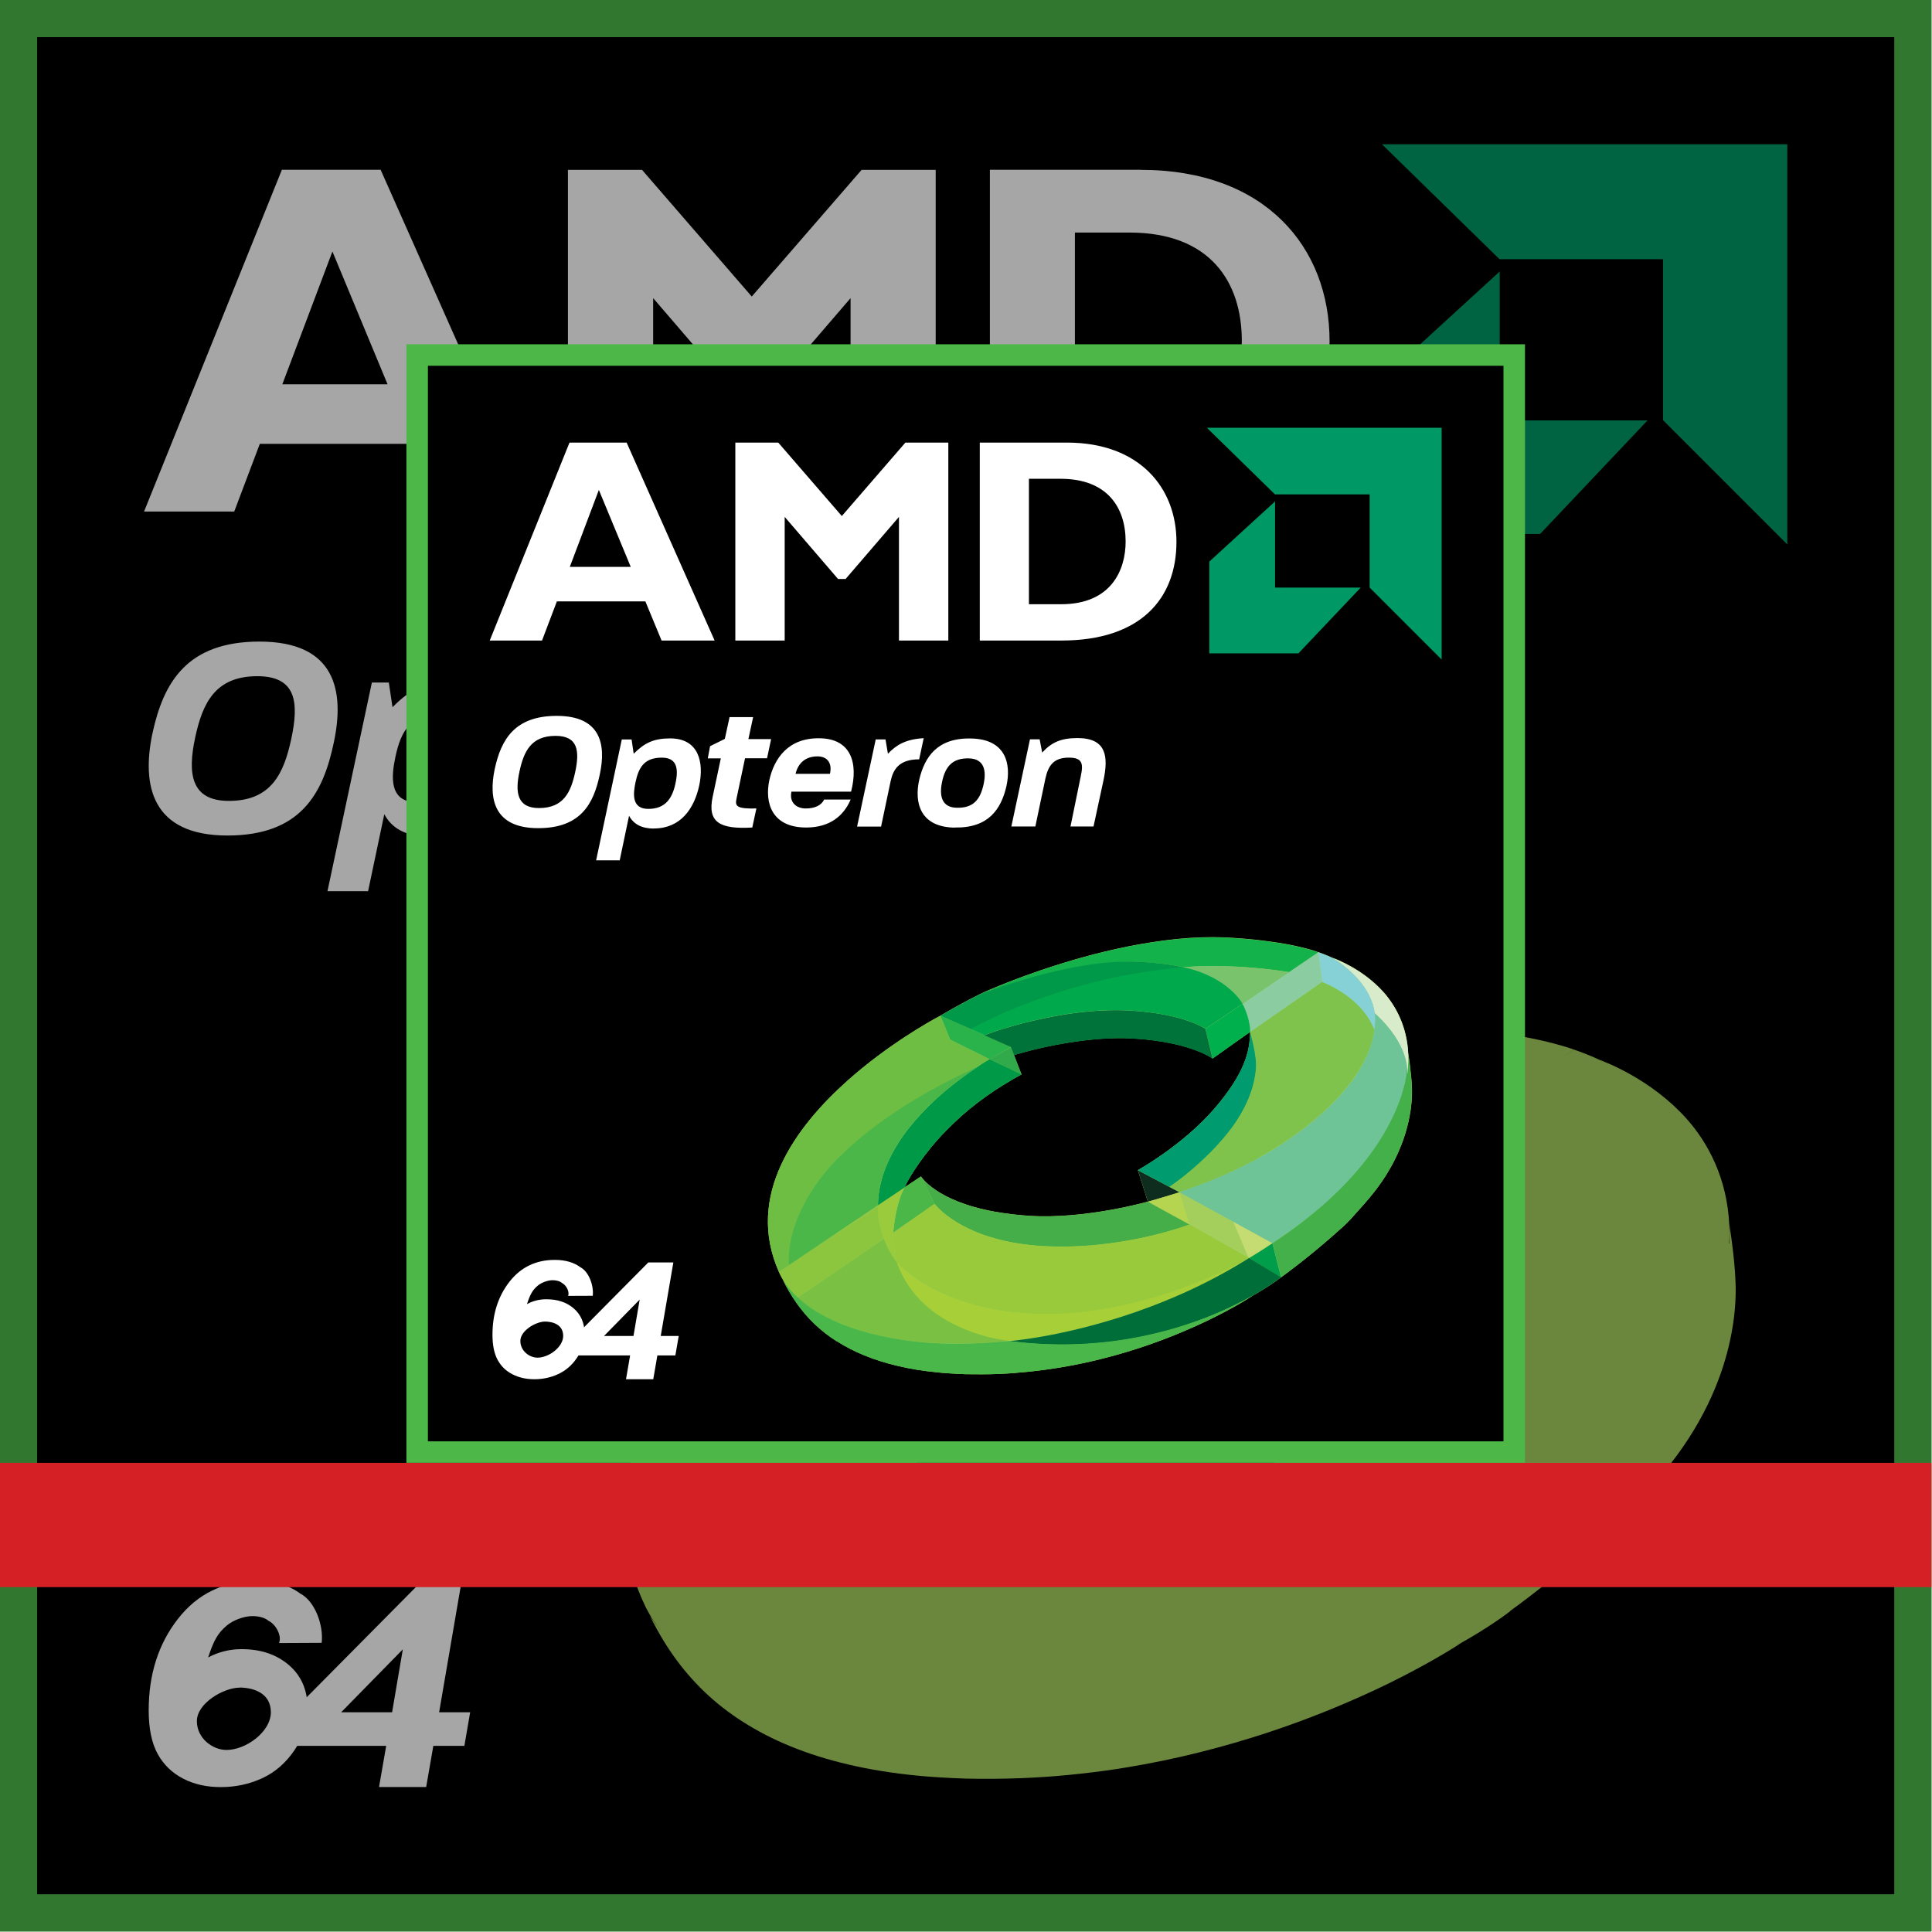 <svg clip-rule="evenodd" fill-rule="evenodd" height="1836" stroke-linejoin="round" stroke-miterlimit="2" width="1836" xmlns="http://www.w3.org/2000/svg" xmlns:xlink="http://www.w3.org/1999/xlink"><filter id="a" filterUnits="userSpaceOnUse" height="1909.21" width="1909.21" x="-36.886" y="-36.886"><feGaussianBlur in="SourceGraphic" stdDeviation="12.295"/></filter><path d="m-11562.8-14301.9h35101.3v30439.3h-35101.3z" fill="none"/><path d="m0 327.165h1835.43v1062.99h-1835.43z" fill="#fff"/><path d="m0 0h1835.43v1835.43h-1835.43z" fill="#4db748" fill-rule="nonzero"/><path d="m35.297 35.297h1764.84v1764.84h-1764.84z" fill-rule="nonzero"/><path d="m611.3 1522.1-.1.1c-55.5-124.6 26.4-237.3 113.4-314.6 8.4-7.4 16.8-14.5 25.1-21.3 65.5-53 126.6-84.5 126.6-84.5 5.4 13.1 5.5 13 .2 0h-.1.1l-.1-.1.2.1c8.8-5.2 17.8-10.3 26.2-14.9 8.5-4.7 16.4-8.9 23.1-12.4 11.2-5.8 18.8-9.5 18.8-9.5 3.1-1.1 6.1-2.1 9.1-3.2-5.9 2-9.2 3.1-9.2 3.1s17-7.8 45.5-18.9c29.3-11.3 70.6-26.1 118.2-39.4 23.8-6.6 49.2-12.9 75.5-18.1 26.2-5.2 53.3-9.5 80.4-12.2 27.4-2.7 55-3.7 81.9-2.5 2.8.1 5.6.3 8.3.4.3 0 .5.1.8.1 24.8 1.6 46 3.9 63.8 6.3 17.9 2.5 32.3 5.2 43.8 7.7 11.4 2.5 19.7 4.9 25.1 6.5 5.4 1.7 8 2.7 8 2.7-8 5.4-15.8 10.8.1 0 2.1 16.2 2.2 16.2 0 0 0 0 13.2 4.5 23.6 9.5 1.7 1.1 3.3 2.1 5 3.2-3.1-2.1-4.9-3.2-4.9-3.2 6.4 2.5 48.9 18.4 82.5 55.5 2.6 2.9 5.1 5.9 7.6 9.1 20.2 26.1 35.8 62.8 33.5 109.8.1.2.2.5.3.7-.1-6.4.2-13.7-.2-18.7l.9 6.2c.6 3.7 1.3 8.5 1.9 13.6 1.4 11.1 2.7 24.2 3 33.6.3 5.6 1.6 29.1-6.3 62.3s-25.2 76.1-62.2 120.4c-6.3 7.5-12.4 14.5-18.6 21.4-9 10.1-17.1 19.5-26.8 28.1-28.7 25.8-53.7 46.3-71.6 60.3-17.2 13.5-27.8 21-28.6 21.6v.2h.1s-18.8 15-53.5 34c4.7-2.5 7.2-4 7.2-4s-25.2 17-69.3 38.7c-7.4 3.6-15.4 7.4-23.9 11.2-29.9 13.5-66.1 28-107.4 40.7-41.3 12.8-87.8 24-138.2 31-15.5 2.1-31.5 3.9-47.7 5.2h-.2s-3.3.3-4.9.4c-8.9.6-17.8 1.2-26.6 1.5-8.9.4-17.8.5-26.7.6s-17.8 0-26.7-.2c-8.9-.3-17.8-.7-26.7-1.3-6.4-.4-12.7-.9-18.8-1.5-23.6-2.3-45.3-5.8-65.3-10.5s-38.2-10.4-54.9-17.2-31.7-14.6-45.4-23.3-25.9-18.3-36.8-28.7c-11-10.6-20.8-22-29.4-34.2s-16.1-25-22.5-38.3c3.3 5.1 6.9 10 10.8 14.6-2.8-3.4-5.3-6.8-7.3-9.8-6.4-9.6-9.3-16.7-9.7-18zm398-324.2c-5.2 2.9-10.4 5.8-15.4 8.7-5.1 3-10 6-14.9 8.9-4.8 3-9.5 6-14.1 9s-9 6.1-13.3 9.2c-10 7.1-19.3 14.3-28 21.5s-16.7 14.3-24.2 21.4-14.4 14-20.7 20.8-12.1 13.4-17.3 19.7c-15.8 19-26.8 35.6-33.8 47.4-6.7 11.3-9.8 18.2-10.1 18.8 8.9-5.9 17.7-11.8 26.6-17.6 3.7 7.5 12 23.8 6.7 13.2l-6.6-13.3s24.2 40.4 121.5 57.9c16.6 3 35.4 5.3 56.5 6.7 91.7 5.9 194.3-23.4 194.3-23.4-4.4-13.8-14.6-45.5-16.4-51.5 0 0 14.9 7.8 0-.1 0 0 73.3-40.5 125.3-100.7 24.9-28.8 39.4-52.3 47.7-72.1 9-21.2 10.9-38.3 11.2-53.3l-.2-.7c-8.2 5.7-16.2 11.5-24.4 17.2-12.3 8.8-24.6 17.5-37 26.3-.3-.2-9.1-6.8-29.2-14.2-20.4-7.5-52.4-15.7-99-18.7-5.6-.4-11.3-.6-17-.7-32.3-.5-65.2 3.1-93.9 7.8s-53.2 10.6-68.7 14.8c-11.4 3.1-18.1 5.1-18.1 5.1l12.3 31.7z" fill="#a5cf5e"/><path d="m1317.3 356.7 107.9-98.7v141.5h140.5l-102.1 107.9h-146.3v-150.6zm-4-219.6h385.2v380.3l-118.1-118.1v-153h-155.4z" fill="#096"/><g fill="#fff"><path d="m505.9 486.1h-87.1l-26.6-64.3h-145.3l-24.3 64.3h-85.7l131-324.8h93.8l144.3 324.8zm-190-247.1-47.6 126.2h100zm502.9-77.6h70.4v324.8h-80.9v-202.9l-87.6 101.9h-12.4l-87.6-101.9v202.9h-81v-324.8h70.4l104.3 120.4zm265.2 0c118.6 0 179.5 73.8 179.5 162.8 0 93.4-59.1 161.9-188.6 161.9h-134.2v-324.8h143.3zm-62.5 265.2h52.9c81.4 0 105.7-55.2 105.7-102.8 0-55.7-30-102.8-106.7-102.8h-51.9v205.7z"/><path d="m216.1 794c-72.3 0-81.5-48-71.3-96.7 10.5-49 33-87.6 101.8-87.6 72.3 0 81.1 46.9 70.6 96-10.2 48.7-31.6 88.3-101.1 88.3zm28.4-151.4c-40 0-52 25.6-59 58.2-7.4 34.3-4.2 60.3 32 60.3 40.7 0 52.3-26.6 59.3-58.9 7.4-34.7 4.9-59.6-32.3-59.6zm161.5 152.1c-19.7 0-33.4-7-40.8-21l-15.4 73.2h-38.6l42.2-198.3h16.1l3.5 23.5c17.6-17.9 33-25.2 59.7-25.2 47.1 0 55.8 39.2 47.7 77.1-8.1 38.2-30.5 70.8-74.4 70.8zm13-116.3c-28.4 0-37.9 15.8-43.2 40.7-3.9 18.5-6.7 43.4 21 43.4s39.3-17.2 44.6-41.7c5.6-25.9 1.4-42.4-22.5-42.4zm172.7 1h-36.1l-14.1 66.2c-2.8 12.6.7 16.8 32.7 16.1l-6.7 31.2c-53.3 3.2-74.1-8.4-65-50.8l13.4-62.7h-21.4l3.8-20 24.2-11.9 7.7-35.7h38.6l-7.7 36.1h37.2l-6.7 31.5zm40 54.7c-3.9 19.6 10.2 27.7 23.5 27.7 14.8 0 25.7-4.9 30.2-14.7h43.5c-11.6 27-34.4 45.9-73 45.9-56.9 0-68.1-41.3-60.4-77.8 7.7-35 30.5-69.7 82.9-68.7 50.5.7 63.5 39.9 51.3 87.6h-97.9zm42.8-57.8c-19 0-31.6 10.1-36.1 28.7h56.5c4.2-17.9-4.6-28.7-20.4-28.7zm166.7 4.9c-33.4 0-42.8 16.8-47 36.4l-15.5 73.9h-39.3l30.5-142.9h16.1l3.9 23.5c13.3-14 28.4-23.8 58.6-25.6l-7.4 34.7zm58.6 112.1c-57.2-.7-67-41-58.3-78.9 8.8-37.1 29.5-68.3 84.3-67.3 57.2.7 67.1 41 58.6 78.5-8.8 37.9-29.5 68.7-84.6 67.6zm23.2-113.5c-27.4-.7-38.6 13.7-43.9 37.5-5.6 24.5-.3 42.8 23.2 43.4 27.7 1.1 39-13.3 44.6-37.5 5.3-23.8 1.1-42.8-23.9-43.4zm204.6 111.8h-37.9l16.9-82.7c4.5-20.7 2.5-30.2-19.7-30.2-24.9 0-33.7 13-38.2 34l-16.5 78.9h-39.3l30.5-142.9h15.8l4.2 21.7c15.5-17.2 31.3-23.8 57.9-23.8 47.4 0 50.9 30.1 42.5 69.7z"/><path d="m243.3 1502.5c-30.6 0-55.4 11.9-74.1 35.8s-27.9 52.9-27.9 87.1c0 17.3 2.9 31.2 8.6 41.5s13.9 18.1 24.4 23.5c10.6 5.4 22.4 7.9 35.5 7.9 13.7 0 26.9-2.7 39.3-8.4 12.3-5.7 22.6-14.6 30.9-26.9s12.3-25.6 12.3-39.5c0-17.4-6-31.1-17.8-41.2s-26.7-15.1-44.9-15.1c-11.2 0-21.9 2.6-31.8 7.9 5.3-16.1 9.1-23.1 17.8-30.4 6.1-5.1 16.4-8.9 24.2-8.9 6.1 0 11.7 1.4 15.3 4.4 6.5 3.1 13 13.6 10.1 21.2l40.5-.2c1.9-16.8-6.4-39.7-20.5-46.9-10.4-7.8-24.4-11.8-42-11.8zm-15.8 101.2c12.7 0 29.9 4.8 29.9 23.5 0 18.5-23.6 35.8-42.2 35.8-13 0-28.1-10.9-28.1-27.4 0-17.2 25.7-31.8 40.5-31.8z" fill-rule="nonzero"/><path d="m367.1 1659.1h-95.7l5.4-31.4 120.1-121.2h41.1l-20.7 120.7h29.5l-5.5 31.9h-29.5l-6.8 39.1h-44.8l6.8-39.1zm5.5-31.9 10.2-59.8-58.6 59.8z" fill-rule="nonzero"/></g><path d="m0 0h1835.43v1835.43h-1835.43z" fill-opacity=".35" fill-rule="nonzero"/><g filter="url(#a)"><path d="m0 0h1835.43v1835.43h-1835.43z" fill="#4db748" fill-rule="nonzero"/><path d="m35.297 35.297h1764.84v1764.84h-1764.84z" fill-rule="nonzero"/><path d="m611.3 1522.1-.1.1c-55.5-124.6 26.4-237.3 113.4-314.6 8.4-7.4 16.8-14.5 25.1-21.3 65.5-53 126.6-84.5 126.6-84.5 5.4 13.1 5.5 13 .2 0h-.1.1l-.1-.1.2.1c8.8-5.2 17.8-10.3 26.2-14.9 8.5-4.7 16.4-8.9 23.1-12.4 11.2-5.8 18.8-9.5 18.8-9.5 3.1-1.1 6.1-2.1 9.1-3.2-5.9 2-9.2 3.1-9.2 3.1s17-7.8 45.5-18.9c29.3-11.3 70.6-26.1 118.2-39.4 23.8-6.6 49.2-12.9 75.5-18.1 26.2-5.2 53.3-9.5 80.4-12.2 27.4-2.7 55-3.7 81.9-2.5 2.8.1 5.6.3 8.3.4.3 0 .5.1.8.1 24.8 1.6 46 3.9 63.8 6.3 17.9 2.5 32.3 5.2 43.8 7.7 11.4 2.5 19.7 4.9 25.1 6.5 5.4 1.7 8 2.7 8 2.7-8 5.4-15.8 10.8.1 0 2.1 16.2 2.2 16.2 0 0 0 0 13.2 4.5 23.6 9.5 1.7 1.1 3.3 2.1 5 3.2-3.1-2.1-4.9-3.2-4.9-3.2 6.4 2.5 48.9 18.4 82.5 55.5 2.6 2.9 5.1 5.9 7.6 9.1 20.2 26.1 35.8 62.8 33.5 109.8.1.2.2.5.3.7-.1-6.4.2-13.7-.2-18.7l.9 6.2c.6 3.7 1.3 8.5 1.9 13.6 1.4 11.1 2.7 24.2 3 33.6.3 5.6 1.6 29.1-6.3 62.3s-25.2 76.1-62.2 120.4c-6.3 7.5-12.4 14.5-18.6 21.4-9 10.1-17.1 19.5-26.8 28.1-28.7 25.8-53.7 46.3-71.6 60.3-17.2 13.5-27.8 21-28.6 21.6v.2h.1s-18.8 15-53.5 34c4.7-2.5 7.2-4 7.2-4s-25.2 17-69.3 38.7c-7.4 3.6-15.4 7.4-23.9 11.2-29.9 13.5-66.1 28-107.4 40.7-41.3 12.8-87.8 24-138.2 31-15.5 2.1-31.5 3.9-47.7 5.2h-.2s-3.3.3-4.9.4c-8.9.6-17.8 1.2-26.6 1.5-8.9.4-17.8.5-26.7.6s-17.8 0-26.7-.2c-8.9-.3-17.8-.7-26.7-1.3-6.4-.4-12.7-.9-18.8-1.5-23.6-2.3-45.3-5.8-65.3-10.5s-38.2-10.4-54.9-17.2-31.7-14.6-45.4-23.3-25.9-18.3-36.8-28.7c-11-10.6-20.8-22-29.4-34.2s-16.1-25-22.5-38.3c3.3 5.1 6.9 10 10.8 14.6-2.8-3.4-5.3-6.8-7.3-9.8-6.4-9.6-9.3-16.7-9.7-18zm398-324.2c-5.2 2.9-10.4 5.8-15.4 8.7-5.1 3-10 6-14.9 8.9-4.8 3-9.5 6-14.1 9s-9 6.1-13.3 9.2c-10 7.1-19.3 14.3-28 21.5s-16.7 14.3-24.2 21.4-14.4 14-20.7 20.8-12.1 13.4-17.3 19.7c-15.8 19-26.8 35.6-33.8 47.4-6.7 11.3-9.8 18.2-10.1 18.8 8.9-5.9 17.7-11.8 26.6-17.6 3.7 7.5 12 23.8 6.7 13.2l-6.6-13.3s24.2 40.4 121.5 57.9c16.6 3 35.4 5.3 56.5 6.7 91.7 5.9 194.3-23.4 194.3-23.4-4.4-13.8-14.6-45.5-16.4-51.5 0 0 14.9 7.8 0-.1 0 0 73.3-40.5 125.3-100.7 24.9-28.8 39.4-52.3 47.7-72.1 9-21.2 10.9-38.3 11.2-53.3l-.2-.7c-8.2 5.7-16.2 11.5-24.4 17.2-12.3 8.8-24.6 17.5-37 26.3-.3-.2-9.1-6.8-29.2-14.2-20.4-7.5-52.4-15.7-99-18.7-5.6-.4-11.3-.6-17-.7-32.3-.5-65.2 3.1-93.9 7.8s-53.2 10.6-68.7 14.8c-11.4 3.1-18.1 5.1-18.1 5.1l12.3 31.7z" fill="#a5cf5e"/><path d="m1317.3 356.7 107.9-98.7v141.5h140.5l-102.1 107.9h-146.3v-150.6zm-4-219.6h385.2v380.3l-118.1-118.1v-153h-155.4z" fill="#096"/><g fill="#fff"><path d="m505.9 486.1h-87.1l-26.6-64.3h-145.3l-24.3 64.3h-85.7l131-324.8h93.8l144.3 324.8zm-190-247.1-47.6 126.2h100zm502.9-77.6h70.4v324.8h-80.9v-202.9l-87.6 101.9h-12.4l-87.6-101.9v202.9h-81v-324.8h70.4l104.3 120.4zm265.2 0c118.6 0 179.5 73.8 179.5 162.8 0 93.4-59.1 161.9-188.6 161.9h-134.2v-324.8h143.3zm-62.5 265.2h52.9c81.4 0 105.7-55.2 105.7-102.8 0-55.7-30-102.8-106.7-102.8h-51.9v205.7z"/><path d="m216.1 794c-72.3 0-81.5-48-71.3-96.7 10.5-49 33-87.6 101.8-87.6 72.3 0 81.1 46.9 70.6 96-10.2 48.7-31.6 88.3-101.1 88.3zm28.4-151.4c-40 0-52 25.6-59 58.2-7.4 34.3-4.2 60.3 32 60.3 40.7 0 52.3-26.6 59.3-58.9 7.4-34.7 4.9-59.6-32.3-59.6zm161.5 152.1c-19.7 0-33.4-7-40.8-21l-15.4 73.2h-38.6l42.2-198.3h16.1l3.5 23.5c17.6-17.9 33-25.2 59.7-25.2 47.1 0 55.8 39.2 47.7 77.1-8.1 38.2-30.5 70.8-74.4 70.8zm13-116.3c-28.4 0-37.9 15.8-43.2 40.7-3.9 18.5-6.7 43.4 21 43.4s39.3-17.2 44.6-41.7c5.6-25.9 1.4-42.4-22.5-42.4zm172.7 1h-36.1l-14.1 66.2c-2.8 12.6.7 16.8 32.7 16.1l-6.7 31.2c-53.3 3.2-74.1-8.4-65-50.8l13.4-62.7h-21.4l3.8-20 24.2-11.9 7.7-35.7h38.6l-7.7 36.1h37.2l-6.7 31.5zm40 54.7c-3.9 19.6 10.2 27.7 23.5 27.7 14.8 0 25.7-4.9 30.2-14.7h43.5c-11.6 27-34.4 45.9-73 45.9-56.9 0-68.1-41.3-60.4-77.8 7.7-35 30.5-69.7 82.9-68.7 50.5.7 63.5 39.9 51.3 87.6h-97.9zm42.8-57.8c-19 0-31.6 10.1-36.1 28.7h56.5c4.2-17.9-4.6-28.7-20.4-28.7zm166.7 4.9c-33.4 0-42.8 16.8-47 36.4l-15.5 73.9h-39.3l30.5-142.9h16.1l3.9 23.5c13.3-14 28.4-23.8 58.6-25.6l-7.4 34.7zm58.6 112.1c-57.2-.7-67-41-58.3-78.9 8.8-37.1 29.5-68.3 84.3-67.3 57.2.7 67.1 41 58.6 78.5-8.8 37.9-29.5 68.7-84.6 67.6zm23.2-113.5c-27.4-.7-38.6 13.7-43.9 37.5-5.6 24.5-.3 42.8 23.2 43.4 27.7 1.1 39-13.3 44.6-37.5 5.3-23.8 1.1-42.8-23.9-43.4zm204.6 111.8h-37.9l16.9-82.7c4.5-20.7 2.5-30.2-19.7-30.2-24.9 0-33.7 13-38.2 34l-16.5 78.9h-39.3l30.5-142.9h15.8l4.2 21.7c15.5-17.2 31.3-23.8 57.9-23.8 47.4 0 50.9 30.1 42.5 69.7z"/><path d="m243.3 1502.5c-30.6 0-55.4 11.9-74.1 35.8s-27.9 52.9-27.9 87.1c0 17.3 2.9 31.2 8.6 41.5s13.9 18.1 24.4 23.5c10.6 5.4 22.4 7.9 35.5 7.9 13.7 0 26.9-2.7 39.3-8.4 12.3-5.7 22.6-14.6 30.9-26.9s12.3-25.6 12.3-39.5c0-17.4-6-31.1-17.8-41.2s-26.7-15.1-44.9-15.1c-11.2 0-21.9 2.6-31.8 7.9 5.3-16.1 9.1-23.1 17.8-30.4 6.1-5.1 16.4-8.9 24.2-8.9 6.1 0 11.7 1.4 15.3 4.4 6.5 3.1 13 13.6 10.1 21.2l40.5-.2c1.9-16.8-6.4-39.7-20.5-46.9-10.4-7.8-24.4-11.8-42-11.8zm-15.8 101.2c12.7 0 29.9 4.8 29.9 23.5 0 18.5-23.6 35.8-42.2 35.8-13 0-28.1-10.9-28.1-27.4 0-17.2 25.7-31.8 40.5-31.8z" fill-rule="nonzero"/><path d="m367.1 1659.1h-95.7l5.4-31.4 120.1-121.2h41.1l-20.7 120.7h29.5l-5.5 31.9h-29.5l-6.8 39.1h-44.8l6.8-39.1zm5.5-31.9 10.2-59.8-58.6 59.8z" fill-rule="nonzero"/></g><path d="m0 0h1835.43v1835.43h-1835.43z" fill-opacity=".35" fill-rule="nonzero"/></g><path d="m386.22 327.165h1062.99v1062.99h-1062.99z" fill="#4db748" fill-rule="nonzero"/><path d="m406.663 347.608h1022.11v1022.11h-1022.11z" fill-rule="nonzero"/><path d="m740.3 1208.7h-.1c-32.1-72.2 15.3-137.4 65.7-182.2 4.8-4.3 9.7-8.4 14.5-12.3 37.9-30.7 73.3-49 73.3-49 3.1 7.6 3.2 7.5.1 0h-.1v-.1h.1c5.1-3 10.3-6 15.2-8.7s9.5-5.2 13.4-7.2c6.5-3.4 10.9-5.5 10.9-5.5 1.8-.6 3.5-1.2 5.3-1.8-3.4 1.1-5.3 1.8-5.3 1.8s9.8-4.5 26.4-11c16.9-6.6 40.9-15.1 68.5-22.8 13.8-3.9 28.5-7.4 43.7-10.5 15.2-3 30.9-5.5 46.6-7.1 15.9-1.6 31.9-2.1 47.5-1.4 1.6.1 3.2.2 4.8.3h.4c14.4.9 26.6 2.2 36.9 3.7 10.3 1.4 18.7 3 25.3 4.5s11.4 2.8 14.6 3.8c3.1 1 4.7 1.6 4.7 1.6-4.6 3.1-9.1 6.3.1 0 1.2 9.4 1.3 9.4 0 0 0 0 7.6 2.6 13.7 5.5 1 .6 1.9 1.2 2.9 1.8-1.8-1.2-2.8-1.9-2.8-1.9 3.7 1.5 28.3 10.6 47.8 32.1 1.5 1.7 3 3.4 4.4 5.3 11.7 15.1 20.8 36.4 19.4 63.6.1.1.1.3.2.4-.1-3.7.1-7.9-.1-10.9l.5 3.6c.4 2.2.7 4.9 1.1 7.9.8 6.4 1.6 14 1.8 19.5.2 3.2 1 16.9-3.6 36.1s-14.6 44.1-36 69.7c-3.6 4.4-7.2 8.4-10.8 12.4-5.2 5.9-9.9 11.3-15.5 16.3-16.6 15-31.1 26.8-41.5 34.9-10 7.8-16.1 12.2-16.6 12.5v.1s-10.9 8.7-31 19.7c2.7-1.5 4.1-2.3 4.1-2.3s-14.6 9.9-40.2 22.4c-4.3 2.1-8.9 4.3-13.8 6.5-17.3 7.8-38.3 16.2-62.2 23.6s-50.8 13.9-80 17.9c-9 1.2-18.2 2.3-27.6 3h-.1s-1.9.2-2.9.3c-5.2.4-10.3.7-15.4.9-5.2.2-10.3.3-15.5.3s-10.3 0-15.5-.1c-5.2-.2-10.3-.4-15.5-.8-3.7-.2-7.3-.5-10.9-.9-13.7-1.3-26.2-3.3-37.8-6.1-11.6-2.7-22.1-6-31.8-10-9.7-3.9-18.4-8.5-26.3-13.5s-15-10.6-21.3-16.6c-6.4-6.1-12-12.8-17-19.8-5-7.1-9.3-14.5-13.1-22.2 1.9 3 4 5.8 6.2 8.5-1.6-2-3-3.9-4.2-5.7-3.7-5.5-5.4-9.7-5.6-10.4zm230.5-187.7c-3 1.7-6 3.3-8.9 5s-5.8 3.5-8.6 5.2-5.5 3.5-8.2 5.2c-2.6 1.8-5.2 3.6-7.7 5.3-5.8 4.1-11.2 8.3-16.2 12.4s-9.7 8.3-14 12.4-8.3 8.1-12 12-7 7.8-10 11.4c-9.1 11-15.5 20.6-19.6 27.4-3.9 6.5-5.7 10.5-5.8 10.9 5.1-3.4 10.3-6.8 15.4-10.2 2.1 4.3 6.9 13.8 3.9 7.7l-3.8-7.7s14 23.4 70.3 33.5c9.6 1.7 20.5 3.1 32.7 3.9 53.1 3.4 112.5-13.5 112.5-13.5-2.6-8-8.4-26.4-9.5-29.8 0 0 8.6 4.5 0-.1 0 0 42.5-23.5 72.6-58.3 14.4-16.7 22.8-30.3 27.6-41.7 5.2-12.3 6.3-22.2 6.5-30.9l-.1-.4c-4.7 3.3-9.4 6.7-14.1 10-7.1 5.1-14.3 10.2-21.4 15.2-.2-.1-5.3-3.9-16.9-8.2-11.8-4.3-30.4-9.1-57.4-10.8-3.3-.2-6.5-.3-9.8-.4-18.7-.3-37.7 1.8-54.4 4.5-16.6 2.7-30.8 6.2-39.8 8.6-6.6 1.8-10.5 3-10.5 3l7.1 18.4z" fill="#a5cf5e"/><path d="m1131.8 1164.5c18.4 10.4 36.8 20.7 55.1 31-.3-.6-.7-1.1-1-1.5-18.5-10.1-37.1-20.3-55.6-30.4z" fill="#a5cf5e" fill-rule="nonzero"/><path d="m1187 1195.5s16.2-9.8 22.3-14.2c-.3-.2-.6-.3-.8-.5-6.2 4.1-22 13.2-22.5 13.1.3.5.7 1 1 1.5z" fill="#c4dc73" fill-rule="nonzero"/><path d="m1130.3 1163.6c18.5 10.1 37.1 20.3 55.6 30.4-4.7-11.1-9.3-22.1-14-33.1-17.1-9.3-34.2-18.7-51.3-28 3.2 10.2 6.4 20.4 9.7 30.7z" fill="#a4cf5d" fill-rule="nonzero"/><path d="m1185.9 1194c.5.1 16.2-9 22.5-13.1-5.1-2.7-10-5.5-15-8.2-7.1-3.9-14.3-7.8-21.4-11.7 4.6 11 9.3 22 14 33.1z" fill="#c4dc72" fill-rule="nonzero"/><path d="m1090.9 1142c-2.5-8-8.5-26.4-9.5-29.9 0 0 38.4 20.3 39.5 20.9-2.9 1-30 9-30 9z" fill="#0f2d1e"/><path d="m1111.4 1128c-10-5.3-20-10.7-30.1-16 0 0 42.5-23.5 72.6-58.3 14.4-16.7 22.8-30.3 27.6-41.7 5.3-12.4 6.3-22.4 6.5-31.2-.1-7 6 20.3 6 31.7 0 4.6-.7 10.8-2.8 18.2-4.8 17.2-16.5 40.9-41.3 65.8-10.5 10.4-23.1 21-38.6 31.5z" fill="#009b6f"/><path d="m1197.4 1099.7c-1.2.7-2.5 1.4-3.7 2-21.8 11.9-46.3 22.5-73 31.1-3.1-1.6-6.3-3.3-9.4-4.9 0 0 .6-.4 1.7-1.2 6.4-4.4 29.2-21.3 49-44.4.6-.6 1.1-1.3 1.6-1.9 20.7-24.6 27.8-44.3 29.9-64.8 1.2-11.6-5.6-35-5.6-35 2.7-1.9 5.4-3.8 8.1-5.6l30.2-21c5-3.5 10.1-7 15.1-10.5s10.1-7 15.1-10.5c0 0 1.4.6 3.9 1.6 4.9 2.2 13.9 6.8 22.9 14s18 16.9 22.9 29.5c-.6 5.6-1.9 11.3-4 17.1-4.5 12.9-12.6 26.4-23.7 39.8-10.3 12.5-23.4 24.9-38.8 36.8-6.3 4.8-12.9 9.6-20 14.2-7 4.6-14.4 9.1-22.2 13.4z" fill="#7fc34c"/><path d="m1120.7 1132.9c4.8-1.8 25.9-8.3 52.9-21 11.3-5.4 23.7-11.8 36.3-19.5 4.3-2.6 8.6-5.4 12.9-8.3 6.2-4.2 12.5-8.7 18.7-13.6 1.7-1.5 3.4-2.9 5.3-4.2 18.5-15.2 32.4-30.3 42.2-45 .6-1.3 1.3-2.5 2.2-3.5 11.9-19.1 16.7-37.6 15.1-55.2 0 0 34.8 28.8 30.9 57.7-3.2 23.5-17.9 65.7-65.7 112.2-16.5 16-37 32.5-62.2 48.9-19.3-10.5-38.5-21.1-57.8-31.6-9.8-5.4-19.6-10.7-29.4-16.1 5.3-2.3 26.4-9.2 53.2-22.2-26.8 13-47.9 19.9-53.2 22.2-.4-.2-.9-.5-1.4-.8z" fill="#6ec496"/><path d="m1339.7 1012.4c.8 6.4 1.6 14 1.8 19.5.2 3.2 1 16.9-3.6 36.1s-14.6 44.1-36 69.7c-3.6 4.4-7.2 8.4-10.8 12.4-5.2 5.9-9.9 11.3-15.5 16.3-16.6 15-31.1 26.8-41.5 34.9s-16.6 12.5-16.6 12.5c-2.8-10.8-5.5-21.6-8.2-32.4 10.1-6.6 19.5-13.3 28.2-20 16.1-12.4 29.9-24.8 41.5-37 11.7-12.2 21.3-24.3 29.1-35.9s13.8-22.8 18.4-33.4c4.3-10 7.3-19.5 9.1-28.2 0-.5.1-.9.2-1.2 1-5.2 1.7-10 1.9-14.5 0-.2 0-.5 0-.7-.1-.3-.1-.5 0-.3v.4c.1.4.3.8.5 1.3-.1-3.7.1-7.9-.1-10.9l.5 3.6c.4 2.2.7 4.9 1.1 7.9z" fill="#43b049"/><path d="m1090.8 1142s21-5.9 30-9l9.7 30.8-39.6-21.7z" fill="#b5d44f" fill-rule="nonzero"/><path d="m1187 1195.6s14-8.4 22.2-14.1l8.2 32.4-30.5-18.3z" fill="#009e4b" fill-rule="nonzero"/><path d="m879.1 1125.8-3.8-7.7s14 23.4 70.3 33.5c9.6 1.7 20.5 3.1 32.7 3.9 53.1 3.4 112.5-13.5 112.5-13.5 3.6 2 7.3 4 10.9 6 8.7 4.8 17.4 9.5 26.1 14.3.9.5 1.7.9 2.6 1.4 0 0-3.6 1.5-10.1 3.5-18.4 5.9-59.8 17-108.2 17.5-7.5.1-15.1-.1-22.8-.6-54.5-3.5-83-22.8-94.7-33.3-3.5-3.2-5.5-5.5-6.2-6.4-.2-.2-.3-.4-.3-.4-3-6.1-6.1-12.2-9.1-18.3z" fill="#46ae49"/><path d="m888.1 1144.1c-5.1 3.5-10.2 7.1-15.3 10.7-8 5.6-16.1 11.1-24 16.7 1-11.9 3-21.1 4.9-27.9 1.5-5.3 3-9.1 4.2-11.7 1.1-2.5 1.9-3.7 1.9-3.7 5.1-3.4 10.3-6.8 15.4-10.2 2.1 4.3 4.3 8.7 6.5 13s4.3 8.7 6.5 13z" fill="#4bb749"/><path d="m862.5 1209.2c-6.8-5.4-10-9.2-10-9.2-4.1-13.1-3.7-28.6-3.7-28.6 13.1-9.1 26.2-18.3 39.3-27.4 0 0 23.4 31.9 90.6 39.1 3.4.4 6.9.7 10.6.9 75.6 4.8 141.1-20.4 141.1-20.4 18.9 10.6 37.7 21.2 56.6 31.9 0 0-10.3 6.1-27.9 14.2-11.2 5.1-25.4 11.1-41.8 16.8-36.9 12.8-84.9 24.3-135.7 22.1-2-.1-4-.2-6-.3-60.9-3.9-97.1-26.2-113.1-39.1z" fill="#98ca3c"/><path d="m835.9 1163.9c-2.4-11.3-1.6-18.7-1.6-18.7 8.5-5.7 16.9-11.3 25.4-17-6.4 10.9-10 31.5-10.8 43.1-.3 5 .8 20.2 3.5 28.7-2.7-3.3-4.9-6.7-6.7-10.1-5.4-9.6-8.3-18.6-9.9-25.9z" fill="#9acb3c"/><path d="m834.3 1146.8c-.5 16.1 5.7 30.7 5.7 30.7-2 1.3-3.9 2.6-5.9 3.9s-.1.1-.1.1c-4.9 3.4-9.9 6.7-14.9 10.1-3.4 2.3-6.7 4.5-10.1 6.8-17 11.5-34 23.1-51 34.6-5.4-4.9-9.4-9.8-12.2-14-4.1-6.1-5.7-10.5-5.7-10.5 0-.1.1-.1.1-.1 2.1-1.4 4.1-2.8 6.2-4.2 9.3-6.3 18.6-12.5 28-18.8 19.7-13.2 40.1-25.5 59.8-38.7zm-59.8 38.7c.1-.1.3-.2.4-.3 9.8-6.6 19.7-13.1 29.7-19.6-.1.2-.2.4-.2.6-10 6.4-20.1 12.7-29.9 19.4zm59.8-38.7c-9.9 6.6-19.9 13-29.9 19.4.1-.2.2-.4.2-.6 9.9-6.5 19.9-13 29.7-19.6zm-59.4 38.4c.1-.1.3-.2.4-.3 9.8-6.6 19.7-13.2 29.5-19.8-.1.2-.2.4-.2.6-9.9 6.5-19.8 13-29.7 19.6zm29.9-20.1c9.8-6.6 19.7-13.2 29.5-19.8v.8c-9.8 6.6-19.8 13.1-29.7 19.6.1-.2.2-.4.2-.6z" fill="#8cc63f"/><path d="m974.5 1272.6c-10.1 1.4-15.8 1.8-15.8 1.8-77.4-10-101.8-58.7-106.3-74.3 0 0 1.6 1.8 4.8 4.8 12.4 11.3 49.4 38.8 118.4 43.2 55.2 3.5 108.1-9.6 147.1-23.7 39-14 64.3-28.9 64.3-28.9-6.9 4.3-13.8 8.5-20.6 12.4-6.9 3.9-13.8 7.6-20.6 11-24.2 12.2-48 21.8-70.1 29.3s-42.4 12.9-59.7 16.8c-17.2 3.9-31.5 6.2-41.4 7.6z" fill="#a7cf38"/><path d="m1163.5 1245c-22.5 10.1-51.4 20.4-85.8 26.7s-74.4 8.6-118.9 2.8c.1 0 1.9-.1 5.1-.5 3.3-.4 8.2-1 14.4-1.9 18.9-2.8 50-8.8 87-20.6 36.9-11.8 79.7-29.5 121.7-56 10.2 6.1 20.3 12.2 30.5 18.3 0 0-12.2 9.8-34.8 21.7-5.8 3-12.2 6.2-19.2 9.4z" fill="#006e39"/><path d="m762.3 1237.1c-3-2.5-4.4-4-4.4-4 27.4-18.6 54.7-37.1 82-55.7 4.8 12.7 12.5 22.5 12.5 22.5 18.2 51.2 70.2 67.4 94.1 72.3 7.6 1.4 12.2 2 12.2 2-124.5 12.8-181.2-24.6-196.4-37.2z" fill="#7ac143"/><path d="m795.3 1274.9c-7.9-5-15-10.6-21.3-16.6-6.4-6.1-12-12.8-17-19.8-5-7.1-9.3-14.5-13.1-22.2 7 10.8 16.5 19.8 27.5 27.2 11.1 7.4 23.7 13.3 36.8 17.9s26.8 8 39.9 10.3c13.2 2.4 25.8 3.8 36.9 4.5 3.6.2 7.2.4 10.8.5 8.2.3 16.2.2 23.7.1 7.5-.2 14.3-.5 20.2-.9 5.8-.4 10.7-.8 14-1.1 3.4-.3 5.3-.5 5.3-.5l3 .4h.1c9.6 1.2 19.1 1.9 28.3 2.4 40.6 2 76.9-2.7 106.9-9.9 30.1-7.1 54-16.7 70.1-24.2.2-.1.3-.2.3-.1 14.8-7 23-11.8 23-11.8s-14.6 9.9-40.2 22.4c-4.3 2.1-8.9 4.3-13.8 6.5-17.3 7.8-38.3 16.2-62.2 23.6s-50.8 13.9-80 17.9c-9 1.2-18.2 2.3-27.6 3h-.1s-1.9.2-2.9.3c-5.2.4-10.3.7-15.4.9-5.2.2-10.3.3-15.5.3s-10.3 0-15.5-.1c-5.2-.2-10.3-.4-15.5-.8-3.7-.2-7.3-.5-10.9-.9-13.7-1.3-26.2-3.3-37.8-6.1-11.6-2.7-22.1-6-31.8-10-9.7-3.9-18.4-8.5-26.3-13.5z" fill="#49b749"/><path d="m749.8 1202.3c-3.2 2.1-6.4 4.2-9.6 6.4-32.1-72.2 15.3-137.4 65.7-182.2 4.8-4.3 9.7-8.4 14.5-12.3 37.9-30.7 73.3-49 73.3-49 3.1 7.6 6.2 15.2 9.3 22.9 10.4 5.2 20.8 10.3 31.2 15.4 2.7 1.3 5.3 2.6 8 3.9 0 0-65.2 27.8-123.8 74.1-2.2 1.7-4.4 3.5-6.6 5.2-14.7 12-26 24.4-34.6 36.5-6.1 8.6-10.8 17-14.5 24.8-14.3 30.6-12.9 54.1-12.9 54.1z" fill="#6fbe44"/><path d="m859.7 1128.4c-4.2 2.8-8.5 5.7-12.7 8.5s-8.5 5.7-12.7 8.5c.2-13.9 3.5-27.2 8.9-39.6s12.7-24 21.1-34.5c1.8-2.2 3.6-4.4 5.5-6.6l5.7-6.3c3.8-4.1 7.7-8 11.7-11.8 13.3-12.5 26.7-22.5 36.7-29.4 10-6.8 16.7-10.6 16.7-10.6 5 2.4 10.1 4.8 15.2 7.2s10.1 4.7 15.1 7.1c-3.1 1.7-6.1 3.4-9 5.1s-5.8 3.5-8.6 5.2-5.5 3.5-8.2 5.2c-2.6 1.8-5.2 3.6-7.7 5.3-5.8 4.1-11.2 8.3-16.2 12.4s-9.7 8.3-14 12.4-8.3 8.1-12 12-7 7.8-10 11.4c-9.1 11-15.5 20.6-19.6 27.4s-5.8 10.9-5.8 10.9z" fill="#009947"/><path d="m940.8 1006.7c-12.6-6.2-25.2-12.4-37.8-18.7-3.1-7.7-6.2-15.3-9.3-22.9 12.6 5.6 25.3 11.2 38 16.9 7 3.1 13.9 6.2 20.9 9.3l8.1 3.6c-6.6 3.9-13.3 7.9-19.9 11.8z" fill="#2ab34b"/><path d="m960.7 995.1-20.3 11.7 30.4 14.2z" fill="#30aa4a" fill-rule="nonzero"/><path d="m1337.3 1020.1c.2-1.4 2.7-26.9-30.9-57.4-3.3-24.1-23.8-41.1-34-48.4-3.6-2.5-5.8-3.9-5.8-3.9 3.7 1.5 28.3 10.6 47.8 32.1 1.5 1.7 3 3.4 4.4 5.3 12.9 16.7 22.6 40.9 18.7 72.3z" fill="#d8ebcb"/><path d="m1256.5 933.2c-1.2-9.4-2.5-18.9-3.8-28.3 0 0 7.6 2.6 13.7 5.5 9.2 5.8 16.7 11.9 22.6 18.3 5.2 5.6 9.1 11.2 12 16.9s4.6 11.4 5.4 17.1c.7 5.1.5 10.3-.3 15.5-2.3-4.9-6.5-14.3-16.9-24.3-5.3-5.1-12.1-10.3-21.1-15.2-3.5-1.9-7.2-3.7-11.4-5.5z" fill="#85d1d6"/><path d="m1180.8 954c1.2-.8 2.3-1.6 3.5-2.4 7.9-5.4 15.9-10.9 23.7-16.3 14.9-10.1 29.8-20.3 44.6-30.4 1.2 9.4 2.5 18.9 3.8 28.3-1.2.8-2.3 1.6-3.5 2.4-.6.4-1.2.8-1.7 1.2-7.1 4.9-14.2 9.8-21.3 14.8-14 9.7-28 19.4-42 29.2-.5-11.8-4.5-21.1-6.2-24.8-.6-1.2-1-1.9-1-1.9z" fill="#8bcda0"/><path d="m1146 979.4c-.1-.6-.2-1.2-.4-1.7 4.4-2.9 8.8-5.9 13.1-8.8 7.4-5 14.7-9.9 22.1-14.9 4.3 8.3 6.1 15.8 6.8 20.6.1.5.1 1 .2 1.5.3 2.9.2 4.6.2 4.6-4.7 3.3-9.4 6.7-14.2 10-7.1 5.1-14.3 10.2-21.4 15.2l-5.1-21c-.5-1.9-.9-3.7-1.4-5.6z" fill="#00b04c"/><path d="m1128.5 918.8c-.3 0-.5 0-.8.1-2.4.2-3.7.3-3.7.3s-10.7-3.2-39.2-5c-14.4-.9-31.1.5-48 3.1s-34 6.4-49.4 10.4c-30.7 7.9-54.2 16.2-54.2 16.2s9.8-4.5 26.4-11c16.9-6.6 40.9-15.1 68.5-22.8 13.8-3.9 28.5-7.4 43.7-10.5 15.2-3 30.9-5.5 46.6-7.1 15.9-1.6 31.9-2.1 47.5-1.4 1.6.1 3.2.2 4.8.3h.4c14.4.9 26.6 2.2 36.9 3.7 10.3 1.4 18.7 3 25.3 4.5s11.4 2.8 14.6 3.8c3.1 1 4.7 1.6 4.7 1.6-4.6 3.1-9.2 6.3-13.8 9.4s-9.2 6.3-13.8 9.4c-11.5-1.8-22.5-3.1-32.7-4s-19.7-1.3-28.1-1.5-15.8-.2-21.8 0c-6 .1-10.8.4-13.9.6z" fill="#14b24b"/><path d="m1125.6 919.5c-1-.2-1.6-.3-1.6-.3 23.8-2.3 49-1.1 68.4.6s32.7 4 32.7 4c-7.4 5-14.8 10.1-22.2 15.1s-14.8 10.1-22.1 15.2c-6.8-10.7-16.7-18.3-26.2-23.6-9.6-5.3-18.9-8.3-24.7-9.8-1.8-.5-3.3-.9-4.3-1.1z" fill="#79c36d"/><path d="m963.6 1002.6-3-7.6c-4.2-1.9-8.4-3.7-12.6-5.6s-8.4-3.7-12.6-5.6c0 0 1-.4 3-1.1 1.9-.7 4.8-1.7 8.4-2.9 2.9-1 6.4-2.1 10.3-3.2 3.9-1.2 8.3-2.4 13-3.7 2.8-.8 5.8-1.5 8.9-2.2 4.1-1 8.4-2 12.8-2.9 12.2-2.6 25.7-4.9 39.7-6.3s28.6-2 42.9-1.1c5 .3 9.7.7 14.2 1.2 20.6 2.3 34.8 6.3 43.9 9.8 9.1 3.4 13 6.3 13 6.3.6 2.4 1.1 4.7 1.7 7.1.6 2.3 1.1 4.7 1.7 7.1s1.1 4.7 1.7 7.1 1.2 4.7 1.7 7.1c0 0-5.1-3.9-16.9-8.2s-30.4-9.1-57.4-10.8c-3.3-.2-6.5-.3-9.8-.4-18.7-.3-37.7 1.8-54.4 4.5-16.6 2.7-30.8 6.2-39.8 8.6-6.6 1.8-10.5 3-10.5 3z" fill="#00733a"/><path d="m1075.1 960.4c-68-4.4-139.6 23.3-139.6 23.3-4.3-1.9-8.8-3.9-13.2-5.9 10.2-5.7 20-10.4 30-14.8 7.5-3.3 14.9-6.4 22.2-9.3 73.3-28.6 136.8-33.9 147.7-34.6 1.1-.1 1.7-.1 1.7-.1h.2c21.7 4.7 35.9 13.4 44.6 21 8.8 7.5 12.1 13.9 12.1 13.9-11.7 7.9-23.5 15.8-35.2 23.7 0 0-4-2.8-13-6.2s-23-7.4-42.8-9.7h-.2c-4.5-.5-9.3-1-14.4-1.3z" fill="#00aa4c"/><path d="m922.5 977.9c-3.4-1.5-6.8-3-10.2-4.5s-6.8-3-10.2-4.5c-2.8-1.2-5.5-2.4-8.2-3.7 5.1-3.1 10.4-6 15.3-8.7s9.5-5.2 13.4-7.2c6.5-3.4 10.9-5.5 10.9-5.5 5-1.8 10-3.5 14.7-5.1 4.8-1.6 9.4-3.1 14-4.5h.1c.1 0 .2-.1.3-.1 29.4-9.2 53.6-14.6 73.7-17.5 20.2-2.9 36.4-3.3 49.8-2.4 27.4 1.8 38.1 5.1 38.1 5.1-4.1.4-8.2.8-12.2 1.2-25.3 2.7-48.8 7.2-70.1 12.4-34.9 8.6-63.8 19.4-84.4 28.2-20.6 8.9-33 15.8-34.7 16.8-.2 0-.2.1-.2.1z" fill="#009849"/><path d="m831.7 1147.1c-27.3 18.4-54.6 36.7-81.9 55.1-1.4-20 5.3-41.3 15.5-60.2 7.3-13.6 16.5-26 25.7-35.9 9.9-10.6 20.8-20.2 31.8-29 38.7-31 80.9-51.4 104.2-62.7 1.3-.6 2.5-1.1 3.7-1.7-15.1 10.2-28.5 20.4-40.4 31.1-12.7 11.5-23.5 23.4-32.6 36.3-23.5 33.9-23.2 59.4-23.3 65.1-.9.6-1.8 1.2-2.7 1.8z" fill="#4bb749"/><path d="m1149.2 533.7 62.5-57.2v81.9h81.4l-59.2 62.5h-84.7zm-2.3-127.2h223.1v220.3l-68.4-68.4v-88.6h-90z" fill="#096"/><path d="m679.2 608.7h-50.5l-15.4-37.2h-84.1l-14.1 37.2h-49.7l75.8-188.1h54.3l83.6 188.1zm-110.1-143.1-27.6 73.1h57.9zm291.3-45h40.8v188.1h-46.9v-117.5l-50.7 59h-7.2l-50.7-59v117.5h-46.9v-188.1h40.8l60.4 69.8zm153.6 0c68.7 0 104 42.8 104 94.3 0 54.1-34.2 93.8-109.2 93.8h-77.7v-188.1h83zm-36.2 153.6h30.7c47.1 0 61.2-32 61.2-59.6 0-32.3-17.4-59.6-61.8-59.6h-30.1v119.1z" fill="#fff"/><path d="m511.4 787c-41.9 0-47.2-27.8-41.3-56 6.1-28.4 19.1-50.7 59-50.7 41.9 0 47 27.2 40.9 55.6-5.9 28.2-18.3 51.1-58.5 51.1zm16.5-87.7c-23.2 0-30.1 14.8-34.2 33.7-4.3 19.9-2.4 34.9 18.5 34.9 23.6 0 30.3-15.4 34.4-34.1 4.3-20.1 2.8-34.5-18.7-34.5zm93.5 88.1c-11.4 0-19.3-4.1-23.6-12.2l-8.9 42.4h-22.4l24.4-114.9h9.3l2 13.6c10.2-10.3 19.1-14.6 34.6-14.6 27.3 0 32.3 22.7 27.7 44.6-4.7 22.1-17.7 41-43.1 41zm7.5-67.4c-16.5 0-22 9.1-25 23.5-2.2 10.7-3.9 25.2 12.2 25.2s22.8-9.9 25.8-24.2c3.3-15 .8-24.5-13-24.5zm100 .6h-20.9l-8.1 38.4c-1.6 7.3.4 9.7 18.9 9.3l-3.9 18.1c-30.9 1.8-42.9-4.9-37.6-29.4l7.7-36.3h-12.4l2.2-11.6 14-6.9 4.5-20.7h22.4l-4.5 20.9h21.6l-3.9 18.3zm23.2 31.7c-2.3 11.4 5.9 16 13.6 16 8.5 0 14.9-2.9 17.5-8.5h25.2c-6.7 15.6-19.9 26.6-42.3 26.6-33 0-39.5-23.9-35-45 4.5-20.3 17.7-40.4 48-39.8 29.3.4 36.8 23.1 29.7 50.7zm24.8-33.5c-11 0-18.3 5.9-20.9 16.6h32.7c2.4-10.3-2.6-16.6-11.8-16.6zm96.6 2.8c-19.3 0-24.8 9.7-27.2 21.1l-9 42.8h-22.8l17.7-82.8h9.3l2.3 13.6c7.7-8.1 16.5-13.8 34-14.8zm33.9 64.9c-33.1-.4-38.8-23.8-33.8-45.7 5.1-21.5 17.1-39.6 48.8-39 33.2.4 38.8 23.7 34 45.4-5.1 21.9-17.1 39.8-49 39.2zm13.4-65.8c-15.8-.4-22.4 7.9-25.4 21.7-3.2 14.2-.2 24.8 13.4 25.2 16.1.6 22.6-7.7 25.8-21.7 3.1-13.8.6-24.8-13.8-25.2zm118.5 64.7h-22l9.8-47.9c2.6-12 1.4-17.5-11.4-17.5-14.4 0-19.5 7.5-22.2 19.7l-9.6 45.7h-22.8l17.7-82.8h9.2l2.4 12.6c9-9.9 18.1-13.8 33.6-13.8 27.5 0 29.5 17.5 24.6 40.4l-9.4 43.6z" fill="#fff"/><path d="m527.1 1197.3c-17.7 0-32.1 6.9-42.9 20.7s-16.2 30.6-16.2 50.5c0 10 1.7 18.1 5 24 3.3 6 8 10.5 14.2 13.6 6.1 3.1 12.9 4.6 20.6 4.6 8 0 15.6-1.6 22.7-4.9s13.1-8.4 17.9-15.6c4.8-7.1 7.1-14.8 7.1-22.9 0-10.1-3.5-18-10.3-23.9s-15.5-8.7-26-8.7c-6.5 0-12.7 1.5-18.4 4.6 3-9.3 5.3-13.4 10.3-17.6 3.5-2.9 9.5-5.1 14-5.1 3.5 0 6.8.8 8.9 2.6 3.7 1.8 7.5 7.9 5.9 12.3l23.4-.1c1.1-9.7-3.7-23-11.9-27.2-6-4.5-14.1-6.9-24.3-6.9zm-9.2 58.6c7.3 0 17.3 2.8 17.3 13.6 0 10.7-13.7 20.7-24.4 20.7-7.6 0-16.3-6.3-16.3-15.9 0-9.9 14.9-18.4 23.4-18.4z" fill="#fff" fill-rule="nonzero"/><path d="m598.8 1288.1h-55.4l3.1-18.2 69.6-70.2h23.8l-12 69.9h17.1l-3.2 18.5h-17.1l-3.9 22.6h-25.9zm3.2-18.5 5.9-34.6-33.9 34.6z" fill="#fff" fill-rule="nonzero"/><path d="m0 1390.16h1835.43v118.11h-1835.43z" fill="#d52126"/></svg>